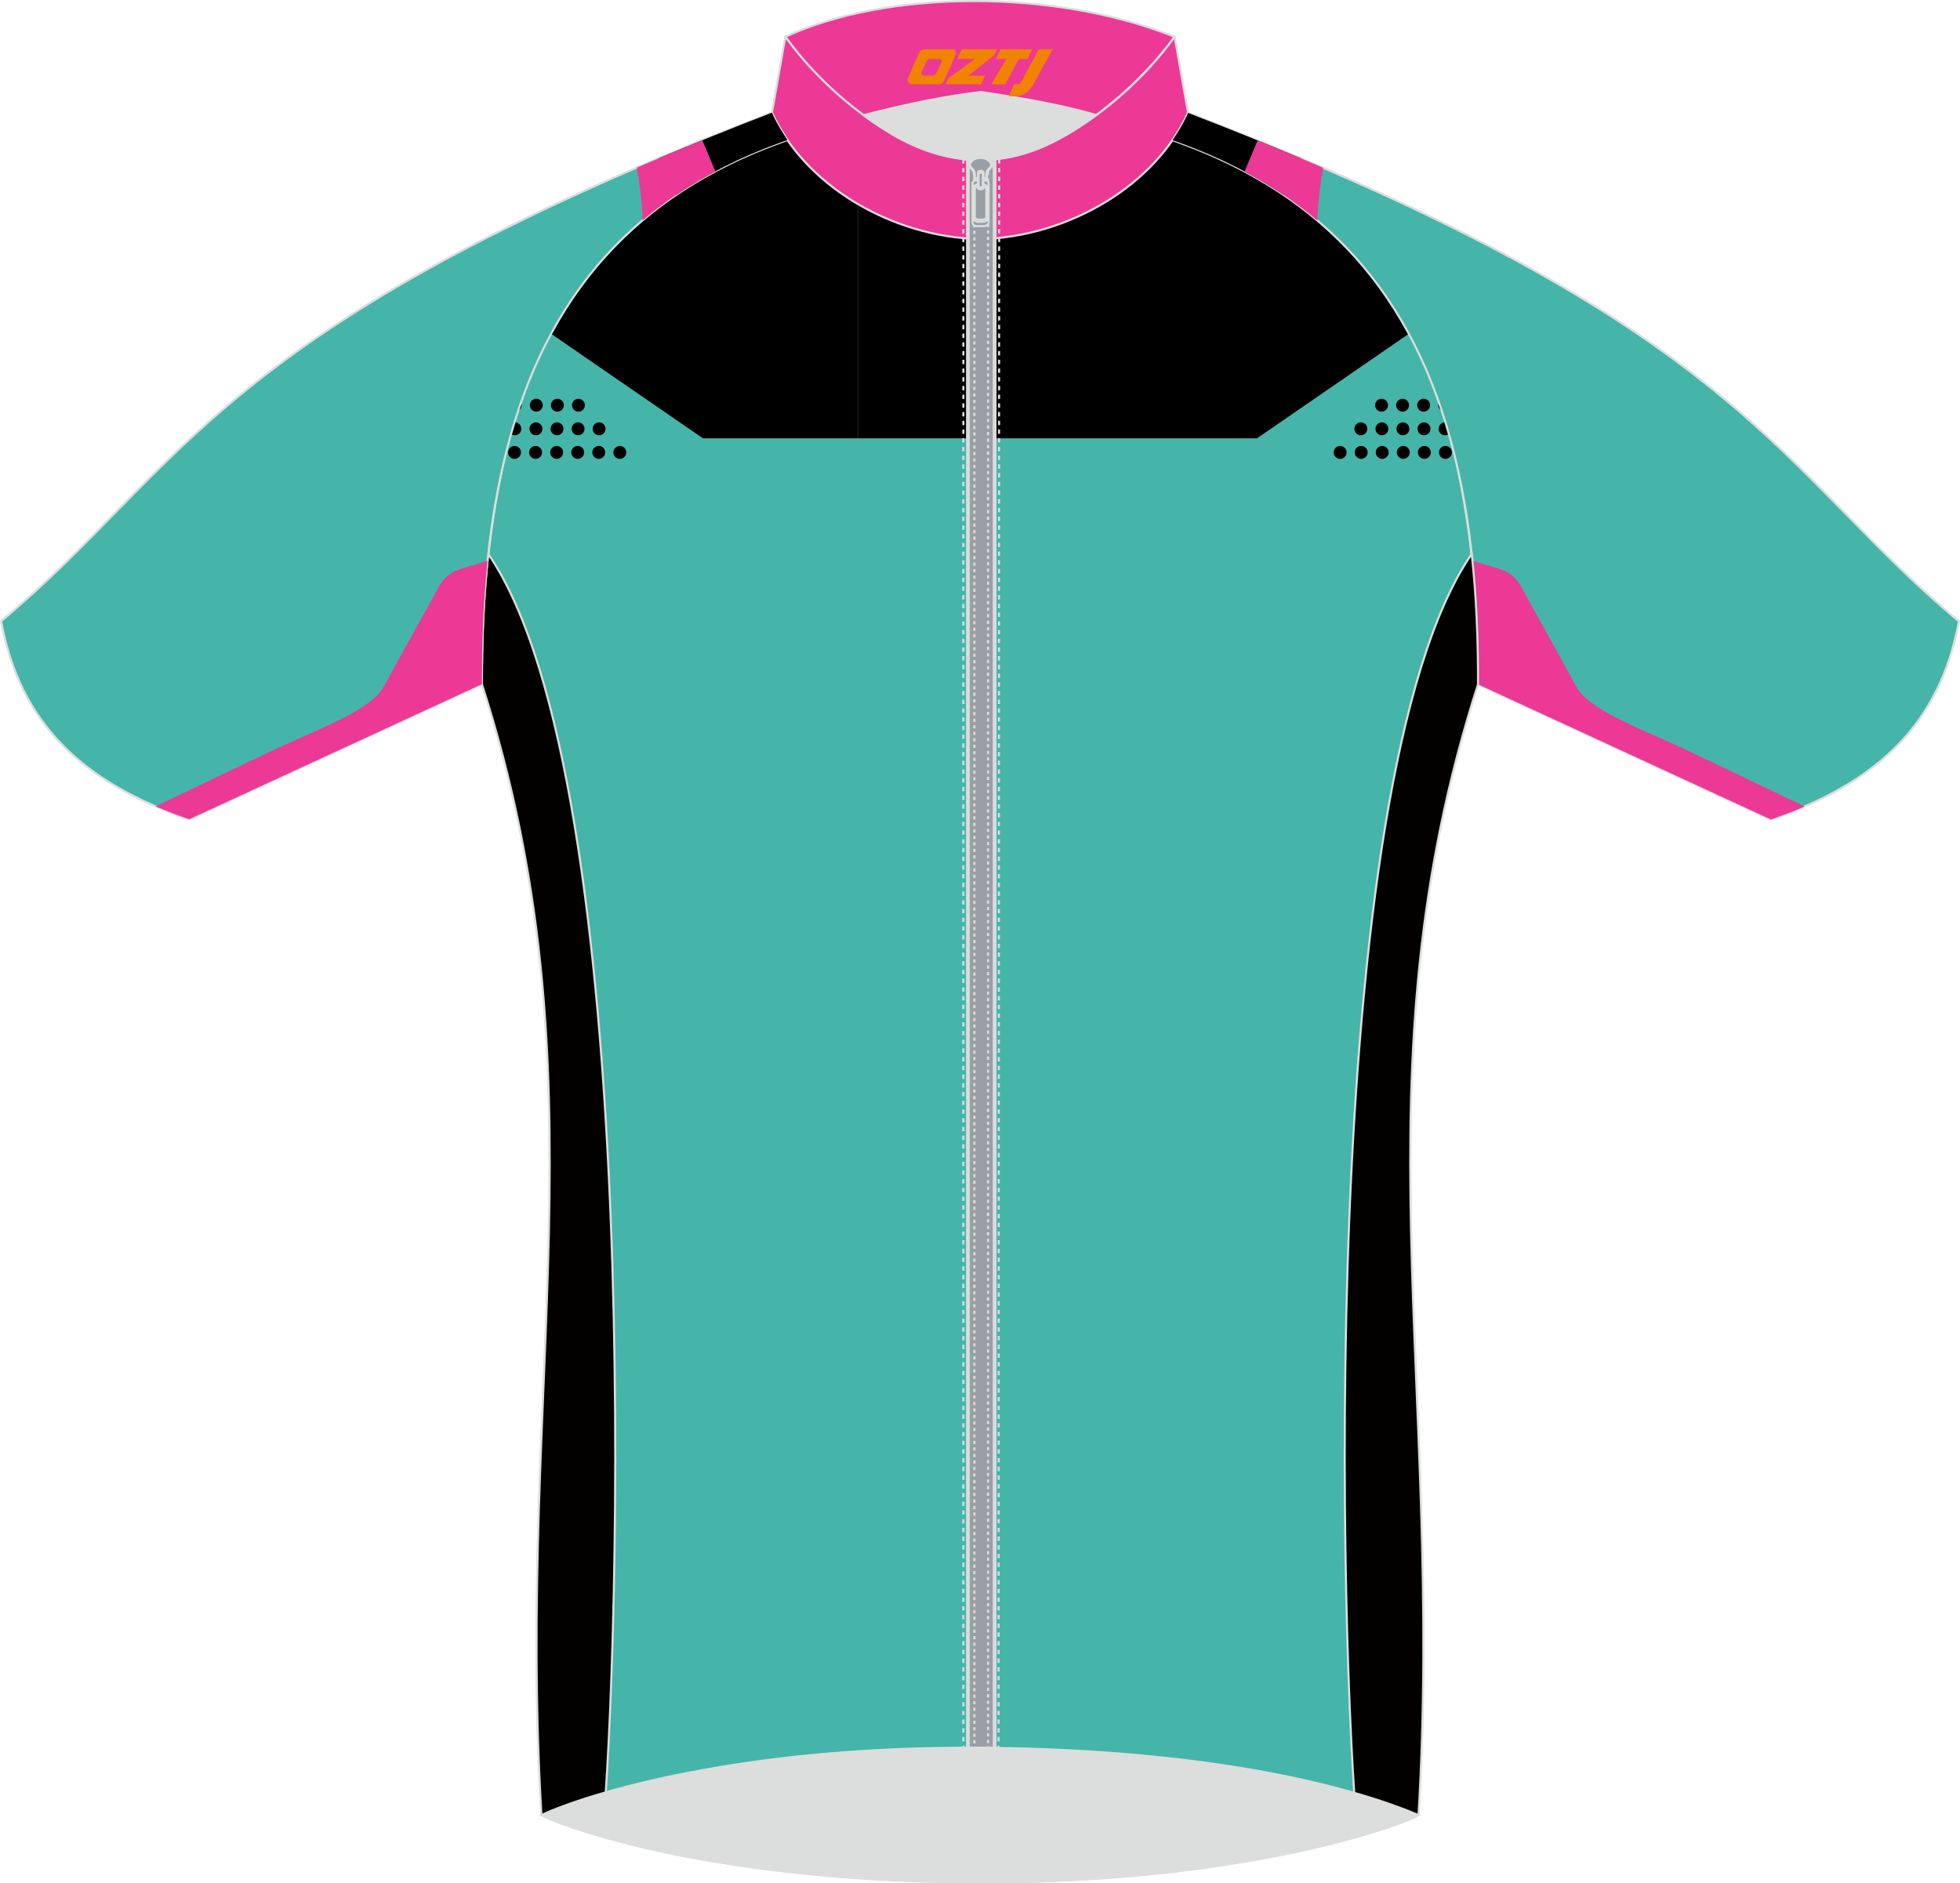 <?xml version="1.0" encoding="utf-8"?>
<!-- Generator: Adobe Illustrator 24.0.1, SVG Export Plug-In . SVG Version: 6.00 Build 0)  -->
<svg xmlns="http://www.w3.org/2000/svg" xmlns:xlink="http://www.w3.org/1999/xlink" version="1.1" id="图层_1" x="0px" y="0px" width="340.09px" height="326.82px" viewBox="0 0 379.53 364.72" enable-background="new 0 0 379.53 364.72" xml:space="preserve">
<g>
	<path fill="#45B5A9" stroke="#DCDDDD" stroke-width="0.4" stroke-miterlimit="22.926" d="M189.76,24.36   c-13.75-0.17-27.29-0.76-40.28-2.5C104.86,38.36,93,89.05,93.32,132.47c24.21,75.31,6.53,134.86,11.53,219.01   c7.26,3.48,35.16,12.87,84.91,13.03c50.88,0.23,82.4-11.23,84.91-13.03c4.99-84.15-12.68-143.7,11.53-219.01   c0.32-43.42-11.54-94.11-56.16-110.61C217.04,23.6,203.52,24.19,189.76,24.36z"/>
	<path fill="none" d="M280.65,83.96c-0.22,0.2-0.51,0.33-0.83,0.33c-0.69,0-1.25-0.56-1.25-1.25s0.56-1.25,1.25-1.25   c0.09,0,0.17,0.03,0.26,0.05c-0.2-0.73-0.41-1.46-0.63-2.18c-0.54-0.14-0.95-0.61-0.95-1.19c0-0.32,0.13-0.61,0.33-0.83   c-1.47-4.67-3.19-9.21-5.19-13.58l-30.23,20.82h-30.06h-47.18h-30.06l-30.23-20.82c-2,4.37-3.72,8.92-5.19,13.58   c0.2,0.22,0.33,0.51,0.33,0.83c0,0.58-0.41,1.05-0.95,1.19c-0.22,0.73-0.43,1.45-0.63,2.18c0.09-0.02,0.17-0.05,0.26-0.05   c0.69,0,1.25,0.56,1.25,1.25s-0.56,1.25-1.25,1.25c-0.32,0-0.61-0.13-0.83-0.33c-4.15,15.79-5.67,32.63-5.55,48.51   c24.21,75.31,6.53,134.86,11.53,219.01c7.26,3.48,35.16,12.87,84.91,13.03c50.88,0.23,82.4-11.23,84.91-13.03   c4.99-84.15-12.68-143.7,11.53-219.01C286.31,116.59,284.79,99.75,280.65,83.96z M99.63,88.86c-0.69,0-1.25-0.56-1.25-1.25   s0.56-1.25,1.25-1.25s1.25,0.56,1.25,1.25S100.32,88.86,99.63,88.86z M103.71,88.86c-0.69,0-1.25-0.56-1.25-1.25   s0.56-1.25,1.25-1.25s1.25,0.56,1.25,1.25S104.4,88.86,103.71,88.86z M103.78,84.29c-0.69,0-1.25-0.56-1.25-1.25   s0.56-1.25,1.25-1.25s1.25,0.56,1.25,1.25S104.47,84.29,103.78,84.29z M103.85,79.72c-0.69,0-1.25-0.57-1.25-1.25   c0-0.69,0.56-1.25,1.25-1.25s1.25,0.56,1.25,1.25S104.54,79.72,103.85,79.72z M107.79,88.86c-0.69,0-1.25-0.56-1.25-1.25   s0.56-1.25,1.25-1.25s1.25,0.56,1.25,1.25S108.48,88.86,107.79,88.86z M107.86,84.29c-0.69,0-1.25-0.56-1.25-1.25   s0.56-1.25,1.25-1.25s1.25,0.56,1.25,1.25S108.55,84.29,107.86,84.29z M107.93,79.72c-0.69,0-1.25-0.57-1.25-1.25   c0-0.69,0.56-1.25,1.25-1.25s1.25,0.56,1.25,1.25S108.62,79.72,107.93,79.72z M111.87,88.86c-0.69,0-1.25-0.56-1.25-1.25   s0.56-1.25,1.25-1.25s1.25,0.56,1.25,1.25S112.56,88.86,111.87,88.86z M111.94,84.29c-0.69,0-1.25-0.56-1.25-1.25   s0.56-1.25,1.25-1.25s1.25,0.56,1.25,1.25S112.63,84.29,111.94,84.29z M112,79.72c-0.68,0-1.24-0.57-1.25-1.25   c0-0.69,0.56-1.25,1.25-1.25s1.25,0.56,1.25,1.25S112.69,79.72,112,79.72z M115.94,88.86c-0.68,0-1.24-0.56-1.25-1.25   c0-0.69,0.56-1.25,1.25-1.25s1.25,0.56,1.25,1.25S116.63,88.86,115.94,88.86z M116.01,84.29c-0.68,0-1.25-0.56-1.25-1.25   s0.56-1.25,1.25-1.25s1.25,0.56,1.25,1.25S116.7,84.29,116.01,84.29z M120.02,88.86c-0.69,0-1.25-0.56-1.25-1.25   s0.56-1.25,1.25-1.25s1.25,0.56,1.25,1.25S120.71,88.86,120.02,88.86z M259.5,88.86c-0.69,0-1.25-0.56-1.25-1.25   s0.56-1.25,1.25-1.25s1.25,0.56,1.25,1.25S260.19,88.86,259.5,88.86z M263.51,81.79c0.69,0,1.25,0.56,1.25,1.25   s-0.56,1.25-1.25,1.25s-1.25-0.56-1.25-1.25S262.82,81.79,263.51,81.79z M263.58,88.86c-0.69,0-1.25-0.56-1.25-1.25   s0.56-1.25,1.25-1.25s1.25,0.56,1.25,1.25S264.27,88.86,263.58,88.86z M267.52,77.22c0.69,0,1.25,0.56,1.25,1.25   s-0.56,1.25-1.25,1.25s-1.25-0.57-1.25-1.25C266.27,77.78,266.83,77.22,267.52,77.22z M267.59,81.79c0.69,0,1.25,0.56,1.25,1.25   s-0.56,1.25-1.25,1.25s-1.25-0.56-1.25-1.25S266.9,81.79,267.59,81.79z M267.65,88.86c-0.68,0-1.24-0.56-1.25-1.25   c0-0.69,0.56-1.25,1.25-1.25s1.25,0.56,1.25,1.25S268.34,88.86,267.65,88.86z M271.59,77.22c0.69,0,1.25,0.56,1.25,1.25   s-0.56,1.25-1.25,1.25c-0.68,0-1.24-0.57-1.25-1.25C270.34,77.78,270.9,77.22,271.59,77.22z M271.66,81.79   c0.69,0,1.25,0.56,1.25,1.25s-0.56,1.25-1.25,1.25c-0.68,0-1.25-0.56-1.25-1.25S270.97,81.79,271.66,81.79z M271.73,88.86   c-0.69,0-1.25-0.56-1.25-1.25s0.56-1.25,1.25-1.25s1.25,0.56,1.25,1.25S272.42,88.86,271.73,88.86z M275.67,77.22   c0.69,0,1.25,0.56,1.25,1.25s-0.56,1.25-1.25,1.25s-1.25-0.57-1.25-1.25C274.42,77.78,274.98,77.22,275.67,77.22z M275.74,81.79   c0.69,0,1.25,0.56,1.25,1.25s-0.56,1.25-1.25,1.25s-1.25-0.56-1.25-1.25S275.05,81.79,275.74,81.79z M275.81,88.86   c-0.69,0-1.25-0.56-1.25-1.25s0.56-1.25,1.25-1.25s1.25,0.56,1.25,1.25S276.5,88.86,275.81,88.86z M279.89,88.86   c-0.69,0-1.25-0.56-1.25-1.25s0.56-1.25,1.25-1.25s1.25,0.56,1.25,1.25S280.58,88.86,279.89,88.86z"/>
	<circle cx="259.5" cy="87.61" r="1.25"/>
	<circle cx="263.58" cy="87.61" r="1.25"/>
	<path d="M267.65,86.36c-0.69,0-1.25,0.56-1.25,1.25c0.01,0.69,0.57,1.25,1.25,1.25c0.69,0,1.25-0.56,1.25-1.25   S268.34,86.36,267.65,86.36z"/>
	<circle cx="271.73" cy="87.61" r="1.25"/>
	<circle cx="275.81" cy="87.61" r="1.25"/>
	<circle cx="279.89" cy="87.61" r="1.25"/>
	<circle cx="263.51" cy="83.04" r="1.25"/>
	<circle cx="267.59" cy="83.04" r="1.25"/>
	<circle cx="271.66" cy="83.04" r="1.25"/>
	<circle cx="275.74" cy="83.04" r="1.25"/>
	<path d="M278.57,83.04c0,0.69,0.56,1.25,1.25,1.25c0.32,0,0.61-0.13,0.83-0.33c-0.19-0.71-0.38-1.41-0.57-2.12   c-0.09-0.02-0.17-0.05-0.26-0.05C279.13,81.79,278.57,82.35,278.57,83.04z"/>
	<circle cx="267.52" cy="78.47" r="1.25"/>
	<path d="M271.59,79.72c0.69,0,1.25-0.56,1.25-1.25s-0.56-1.25-1.25-1.25s-1.25,0.56-1.25,1.25   C270.35,79.15,270.91,79.72,271.59,79.72z"/>
	<circle cx="275.67" cy="78.47" r="1.25"/>
	<path d="M279.44,79.66c-0.2-0.67-0.41-1.35-0.62-2.01c-0.2,0.22-0.33,0.51-0.33,0.83C278.5,79.04,278.91,79.52,279.44,79.66z"/>
	<circle cx="120.02" cy="87.61" r="1.25"/>
	<path d="M115.94,86.36c-0.69,0-1.25,0.56-1.25,1.25c0.01,0.69,0.57,1.25,1.25,1.25c0.69,0,1.25-0.56,1.25-1.25   S116.63,86.36,115.94,86.36z"/>
	<circle cx="111.87" cy="87.61" r="1.25"/>
	<circle cx="107.79" cy="87.61" r="1.25"/>
	<circle cx="103.71" cy="87.61" r="1.25"/>
	<circle cx="99.63" cy="87.61" r="1.25"/>
	<circle cx="116.01" cy="83.04" r="1.25"/>
	<circle cx="111.94" cy="83.04" r="1.25"/>
	<circle cx="107.86" cy="83.04" r="1.25"/>
	<circle cx="103.78" cy="83.04" r="1.25"/>
	<path d="M100.95,83.04c0-0.69-0.56-1.25-1.25-1.25c-0.09,0-0.17,0.03-0.26,0.05c-0.2,0.7-0.39,1.41-0.57,2.12   c0.22,0.2,0.51,0.33,0.83,0.33C100.39,84.29,100.95,83.73,100.95,83.04z"/>
	<path d="M112,77.22c-0.69,0-1.25,0.56-1.25,1.25c0.01,0.68,0.57,1.25,1.25,1.25c0.69,0,1.25-0.56,1.25-1.25S112.69,77.22,112,77.22   z"/>
	<circle cx="107.93" cy="78.47" r="1.25"/>
	<circle cx="103.85" cy="78.47" r="1.25"/>
	<path d="M101.02,78.47c0-0.32-0.13-0.61-0.33-0.83c-0.21,0.67-0.42,1.34-0.62,2.02C100.61,79.52,101.02,79.05,101.02,78.47z"/>
	<path d="M166.17,84.88V23.49c-5.64-0.38-11.22-0.9-16.69-1.63c-21.19,7.84-34.98,23.39-43.6,42.2l30.23,20.82H166.17z"/>
	<path d="M213.35,84.88h30.06l30.23-20.82c-8.62-18.81-22.41-34.37-43.6-42.2c-13,1.74-26.52,2.33-40.28,2.5   c-7.96-0.1-15.84-0.35-23.59-0.87v61.39H213.35z"/>
	
		<path fill-rule="evenodd" clip-rule="evenodd" fill="#EC3995" stroke="#DCDDDD" stroke-width="0.4" stroke-miterlimit="22.926" d="   M152.08,7.12c19.43-9.04,51.84-9.41,75.37,0c-8.16,11.24-24.01,24.24-37.68,23.82C176.33,31.3,160.62,19.03,152.08,7.12z"/>
	
		<path fill-rule="evenodd" clip-rule="evenodd" fill="#EC3995" stroke="#DCDDDD" stroke-width="0.4" stroke-miterlimit="22.926" d="   M227.45,7.12c-8.27,11.58-24.29,24.28-37.68,23.82v15.37c17.36-0.41,34.1-10.63,40.28-24.49L227.45,7.12z"/>
	
		<path fill-rule="evenodd" clip-rule="evenodd" fill="#EC3995" stroke="#DCDDDD" stroke-width="0.4" stroke-miterlimit="22.926" d="   M152.08,7.12c8.27,11.58,24.29,24.28,37.68,23.82v15.37c-17.36-0.41-34.1-10.63-40.28-24.49L152.08,7.12z"/>
	
		<path fill-rule="evenodd" clip-rule="evenodd" fill="#DCDDDD" stroke="#DCDDDD" stroke-width="0.4" stroke-miterlimit="22.926" d="   M167.2,22.3c8.89-2.25,16.12-3.74,22.82-4.48c5.76,0.9,13.96,2.06,22.21,4.45c-7.45,5.56-14.48,8.8-22.47,8.66   C179.65,31.02,172.05,25.82,167.2,22.3z"/>
	
		<path fill-rule="evenodd" clip-rule="evenodd" fill="#45B5A9" stroke="#DCDDDD" stroke-width="0.4" stroke-miterlimit="22.926" d="   M230.04,21.86c-0.78,1.89-1.94,3.69-2.98,5.29c0.24,0.09,1.44,0.52,1.67,0.61c13.88,5.07,24.96,12.39,33.56,21.91   c9.11,10.11,15.39,22.69,19.22,37.91c3.14,12.46,4.63,26.69,4.69,42.77c0,0.11,0,2.06,0,2.17l56.7,26.17   c20.54-7.04,32.77-18.52,36.41-38.37C344.1,91.01,338.2,63.52,230.04,21.86z"/>
	<g>
		<g>
			<path fill-rule="evenodd" clip-rule="evenodd" d="M251.92,30.67l-3.26,7.15c-5.87-3.99-12.5-7.35-19.92-10.06     c-0.23-0.09-1.43-0.52-1.67-0.61c1.04-1.6,2.2-3.4,2.98-5.29C237.85,24.87,245.12,27.8,251.92,30.67z"/>
			<path fill-rule="evenodd" clip-rule="evenodd" fill="#EC3995" d="M256.22,32.5c-0.62,3.4-1.03,6.84-1.12,10.21     c-4.23-3.57-8.92-6.75-14.1-9.51l2.52-6.01C247.93,28.98,252.17,30.76,256.22,32.5z"/>
		</g>
		<path fill-rule="evenodd" clip-rule="evenodd" fill="#EC3995" d="M285.12,108.61l5.41,1.61c0,0,2.58,0.77,3.92,3.2l10.78,19.54    c2.48,4.5,11.92,7.94,19.56,11.46c3.84,1.77,14.75,7,24.65,11.76c-2.07,0.9-4.25,1.73-6.53,2.51l-56.7-26.17c0-0.11,0-2.06,0-2.17    C286.17,122.69,285.82,115.44,285.12,108.61z"/>
	</g>
	
		<rect x="187.26" y="30.86" fill-rule="evenodd" clip-rule="evenodd" fill="#989FA5" stroke="#DCDDDD" stroke-width="0.4" stroke-miterlimit="22.926" width="5.5" height="307.6"/>
	
		<rect x="187.58" y="30.86" fill="none" stroke="#DCDDDD" stroke-width="0.4" stroke-miterlimit="22.926" width="4.85" height="307.6"/>
	
		<rect x="188.68" y="30.86" fill="none" stroke="#DCDDDD" stroke-width="0.4" stroke-miterlimit="22.926" stroke-dasharray="0.63,0.63" width="2.65" height="307.6"/>
	
		<polygon fill="none" stroke="#DCDDDD" stroke-width="0.4" stroke-miterlimit="22.926" stroke-dasharray="0.844,0.844" points="   186.54,30.85 186.55,338.46 193.35,338.46 193.48,30.89  "/>
	
		<path fill-rule="evenodd" clip-rule="evenodd" fill="#989FA5" stroke="#DCDDDD" stroke-width="0.4" stroke-miterlimit="22.926" d="   M189.87,34.69h-1.22c0,0,0.06-0.17-0.06-1.12s-1.31-1.2-0.95-1.98c0.34-0.73,1.1-1.24,2.24-1.25c1.14,0,1.92,0.52,2.25,1.25   c0.36,0.77-0.84,1.03-0.96,1.98c-0.13,0.94-0.06,1.12-0.06,1.12H189.87z"/>
	
		<path fill-rule="evenodd" clip-rule="evenodd" fill="#989FA5" stroke="#DCDDDD" stroke-width="0.4" stroke-miterlimit="22.926" d="   M189.87,34.46h-1.09c0,0,0.06-0.15-0.06-1c-0.11-0.85-1.17-1.08-0.85-1.77c0.3-0.65,0.98-1.11,2-1.11s1.71,0.46,2.01,1.11   c0.32,0.69-0.75,0.92-0.86,1.77c-0.11,0.84-0.06,1-0.06,1H189.87z"/>
	
		<path fill-rule="evenodd" clip-rule="evenodd" fill="#989FA5" stroke="#DCDDDD" stroke-width="0.4" stroke-miterlimit="22.926" d="   M189.35,35.75h1.03c0.41,0,0.74,0.23,0.74,0.5v6.19c0,0.27-0.33,0.5-0.74,0.5h-1.03c-0.41,0-0.74-0.22-0.74-0.5v-6.19   C188.61,35.97,188.95,35.75,189.35,35.75L189.35,35.75L189.35,35.75L189.35,35.75z M189.42,36.17c-0.36,0-0.66,0.2-0.66,0.44v5.47   c0,0.24,0.3,0.44,0.66,0.44h0.91c0.36,0,0.66-0.2,0.66-0.44v-5.47c0-0.24-0.3-0.44-0.66-0.44H189.42L189.42,36.17L189.42,36.17   L189.42,36.17z M189.23,34.89c-0.51,0-0.92,0.28-0.92,0.62v7.66c0,0.34,0.41,0.62,0.92,0.62h1.28c0.51,0,0.92-0.28,0.92-0.62v-7.66   c0-0.34-0.41-0.62-0.92-0.62H189.23z"/>
	
		<path fill-rule="evenodd" clip-rule="evenodd" fill="#989FA5" stroke="#DCDDDD" stroke-width="0.4" stroke-miterlimit="22.926" d="   M189.77,33.44h0.26c0.15,0,0.27,0.12,0.27,0.27v2.33c0,0.14-0.12,0.27-0.27,0.27h-0.26c-0.15,0-0.27-0.12-0.27-0.27v-2.33   C189.51,33.56,189.63,33.44,189.77,33.44L189.77,33.44L189.77,33.44L189.77,33.44z M189.75,33.27c-0.18,0-0.33,0.13-0.33,0.3v2.61   c0,0.16,0.15,0.3,0.33,0.3h0.31c0.18,0,0.33-0.13,0.33-0.3v-2.61c0-0.16-0.15-0.3-0.33-0.3H189.75L189.75,33.27L189.75,33.27   L189.75,33.27z M189.73,33.09c-0.2,0-0.36,0.15-0.36,0.33v2.9c0,0.18,0.16,0.33,0.36,0.33h0.35c0.2,0,0.36-0.15,0.36-0.33v-2.9   c0-0.18-0.16-0.33-0.36-0.33H189.73z"/>
	
	
		<path fill-rule="evenodd" clip-rule="evenodd" fill="#030000" stroke="#DCDDDD" stroke-width="0.4" stroke-miterlimit="22.926" d="   M262.89,355.6c3.35-0.87,6.2-1.81,8.26-2.58s3.33-1.37,3.53-1.54c4.99-84.15-12.68-143.65,11.52-218.96   c0.03-8.65-0.33-17.11-1.22-25.25C254.62,151.44,259.58,321.2,262.89,355.6z"/>
	
		<path fill-rule="evenodd" clip-rule="evenodd" fill="#030000" stroke="#DCDDDD" stroke-width="0.4" stroke-miterlimit="22.926" d="   M116.63,355.6c-3.35-0.87-6.2-1.81-8.26-2.58c-2.06-0.77-3.33-1.37-3.53-1.54c-4.99-84.15,12.68-143.65-11.52-218.96   c-0.03-8.65,0.33-17.11,1.22-25.25C124.91,151.44,119.95,321.2,116.63,355.6z"/>
	
		<path fill-rule="evenodd" clip-rule="evenodd" fill="#45B5A9" stroke="#DCDDDD" stroke-width="0.4" stroke-miterlimit="22.926" d="   M149.49,21.82c0.78,1.89,1.94,3.69,2.98,5.29c-0.24,0.09-1.44,0.52-1.67,0.61c-13.88,5.07-24.96,12.39-33.56,21.91   c-9.11,10.11-15.39,22.69-19.22,37.91c-3.14,12.46-4.63,26.69-4.69,42.77c0,0.11,0,2.06,0,2.17l-56.7,26.17   c-20.54-7.04-32.77-18.52-36.41-38.37C35.43,90.96,41.33,63.47,149.49,21.82z"/>
	<g>
		<g>
			<path fill-rule="evenodd" clip-rule="evenodd" d="M127.6,30.63l3.26,7.16c5.88-4,12.51-7.36,19.94-10.07     c0.23-0.09,1.43-0.52,1.67-0.61c-1.04-1.6-2.2-3.4-2.98-5.29C141.67,24.83,134.4,27.76,127.6,30.63z"/>
			<path fill-rule="evenodd" clip-rule="evenodd" fill="#EC3995" d="M123.3,32.46c0.63,3.4,1.04,6.84,1.13,10.21     c4.22-3.57,8.91-6.74,14.09-9.5L136,27.15C131.59,28.95,127.36,30.72,123.3,32.46z"/>
		</g>
		<path fill-rule="evenodd" clip-rule="evenodd" fill="#EC3995" d="M94.41,108.61l-5.4,1.61c0,0-2.58,0.77-3.92,3.2l-10.78,19.54    c-2.48,4.5-11.92,7.94-19.56,11.46c-3.84,1.77-14.72,6.98-24.6,11.74c2.06,0.89,4.22,1.72,6.48,2.49l56.7-26.17    c0-0.11,0-2.06,0-2.17C93.36,122.66,93.71,115.43,94.41,108.61z"/>
	</g>
	
		<path fill-rule="evenodd" clip-rule="evenodd" fill="#DCDDDD" stroke="#DCDDDD" stroke-width="0.4" stroke-miterlimit="22.926" d="   M189.76,338.46c46.42,0.34,73.07,8.04,84.91,13.03c-8.94,4.2-38.18,12.94-84.91,13.03c-46.73,0.08-77.12-9.22-84.91-13.03   C113.61,347.42,143.35,338.12,189.76,338.46z"/>
</g>
<g>
	<path fill="#F08300" d="M201.16,9.53l-3.4,6.3c-0.2,0.3-0.5,0.5-0.8,0.5h-0.6l-1,2.3h1.2c2,0.1,3.2-1.5,3.9-3L203.86,9.53h-2.5L201.16,9.53z"/>
	<polygon fill="#F08300" points="193.96,9.53 ,199.86,9.53 ,198.96,11.43 ,197.26,11.43 ,194.66,16.33 ,191.96,16.33 ,194.86,11.43 ,192.86,11.43 ,193.76,9.53"/>
	<polygon fill="#F08300" points="187.96,14.63 ,187.46,14.63 ,187.96,14.33 ,192.56,10.63 ,193.06,9.53 ,186.26,9.53 ,185.96,10.13 ,185.36,11.43 ,188.16,11.43 ,188.76,11.43 ,183.66,15.13    ,183.06,16.33 ,189.66,16.33 ,189.96,16.33 ,190.76,14.63"/>
	<path fill="#F08300" d="M184.46,9.53H179.16C178.66,9.53,178.16,9.83,177.96,10.23L175.86,15.03C175.56,15.63,175.96,16.33,176.66,16.33h5.2c0.4,0,0.7-0.2,0.9-0.6L185.06,10.53C185.26,10.03,184.96,9.53,184.46,9.53z M182.36,12.03L181.26,14.23C181.06,14.53,180.76,14.63,180.66,14.63l-1.8,0C178.66,14.63,178.26,14.53,178.46,13.93l1-2.1c0.1-0.3,0.4-0.4,0.7-0.4h1.9   C182.26,11.43,182.46,11.73,182.36,12.03z"/>
</g>
</svg>